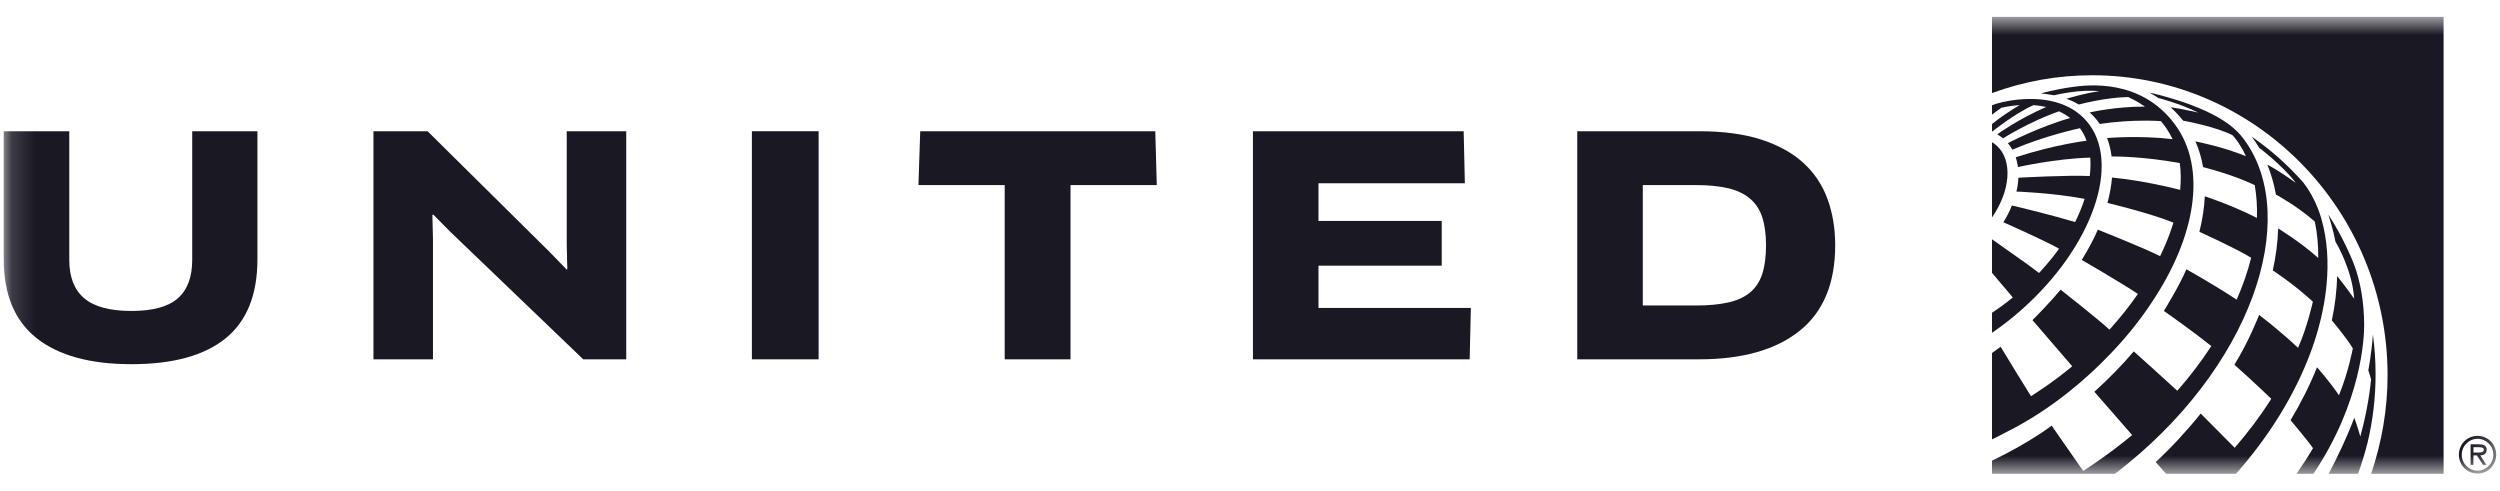 <svg width="107" height="21" viewBox="0 0 107 21" fill="none" xmlns="http://www.w3.org/2000/svg"><script xmlns=""/>
<g clip-path="url(#clip0_7_166)">
<mask id="mask0_7_166" style="mask-type:luminance" maskUnits="userSpaceOnUse" x="0" y="0" width="107" height="21">
<path d="M106.839 0.721H0.161V20.279H106.839V0.721Z" fill="white"/>
</mask>
<g mask="url(#mask0_7_166)">
<mask id="mask1_7_166" style="mask-type:luminance" maskUnits="userSpaceOnUse" x="-11" y="-10" width="126" height="41">
<path d="M-10.042 -9.041H114.787V30.041H-10.042V-9.041Z" fill="white"/>
</mask>
<g mask="url(#mask1_7_166)">
<path d="M106.039 18.655C105.593 18.655 105.24 19.013 105.24 19.462C105.24 19.911 105.593 20.268 106.039 20.268C106.484 20.268 106.838 19.911 106.838 19.462C106.838 19.013 106.484 18.655 106.039 18.655ZM106.039 20.145C105.674 20.145 105.362 19.843 105.362 19.462C105.362 19.081 105.674 18.78 106.039 18.78C106.404 18.78 106.715 19.081 106.715 19.462C106.715 19.843 106.404 20.145 106.039 20.145Z" fill="#191823"/>
<path d="M106.43 19.248C106.43 19.058 106.278 19.015 106.119 19.015H105.741V19.897H105.863V19.49H106.011L106.271 19.897H106.418L106.155 19.49C106.31 19.485 106.43 19.422 106.43 19.248ZM106.011 19.367H105.863V19.14H106.095C106.19 19.14 106.308 19.155 106.308 19.246C106.308 19.386 106.117 19.367 106.011 19.367Z" fill="#191823"/>
<path d="M100.923 20.279C101.079 19.851 101.219 19.395 101.335 18.931C101.559 17.989 101.675 17.013 101.675 16.02C101.675 15.446 101.636 14.879 101.56 14.32C101.504 15.134 101.364 15.847 101.364 15.847C101.397 15.954 101.455 16.131 101.483 16.24L101.483 16.24C101.396 17.08 101.239 17.896 101.02 18.681C100.914 18.287 100.772 17.907 100.763 17.883L100.762 17.882C100.478 18.649 100.052 19.552 99.666 20.279H100.923Z" fill="#191823"/>
<path d="M98.289 20.279H99.015C101.082 17.189 101.186 14.45 101.186 13.925C101.186 12.934 101.022 12.023 100.747 11.302C100.747 11.302 100.318 10.181 99.65 9.184C99.723 9.407 99.862 9.859 99.94 10.262C99.945 10.289 99.949 10.313 99.953 10.335C100.085 10.557 100.679 11.616 100.758 12.78C100.758 12.783 100.758 12.784 100.758 12.784C100.758 12.784 100.339 12.19 100.028 11.814C100.016 12.454 99.934 13.095 99.802 13.713C99.802 13.713 100.423 14.441 100.701 14.911C100.701 14.911 100.512 15.935 100.107 16.917C99.695 16.31 99.168 15.72 99.168 15.72C98.859 16.491 98.469 17.267 98.036 17.984C98.036 17.984 98.823 18.917 98.996 19.183C98.765 19.576 98.539 19.919 98.289 20.279Z" fill="#191823"/>
<path d="M95.701 20.279C97.073 18.726 98.242 16.9 98.945 14.944C99.554 13.247 99.886 11.175 99.346 9.332C99.31 9.21 99.269 9.088 99.222 8.964C99.049 8.514 98.826 8.121 98.582 7.812C97.926 7.07 97.183 6.408 96.369 5.845C96.489 6.002 96.598 6.162 96.693 6.325C96.693 6.325 97.684 7.069 98.26 7.825C97.521 7.293 97.103 7.078 97.049 7.051C97.047 7.05 97.045 7.049 97.043 7.048C97.323 7.747 97.408 8.326 97.408 8.327C97.408 8.327 98.284 8.79 99.073 9.481C99.182 9.992 99.227 10.515 99.22 11.04C98.425 10.332 97.505 9.779 97.505 9.779C97.488 10.379 97.406 10.985 97.275 11.575C97.275 11.575 98.144 12.132 98.991 12.912C98.991 12.912 98.748 14.018 98.356 14.887C97.544 14.122 96.752 13.527 96.689 13.48C96.689 13.48 96.286 14.544 95.633 15.612C96.446 16.328 97.21 17.07 97.21 17.07C96.744 17.807 96.215 18.508 95.645 19.164L95.645 19.165L94.19 17.7C93.599 18.439 92.951 19.137 92.263 19.778C92.296 19.816 92.589 20.144 92.709 20.279H95.701Z" fill="#191823"/>
<path d="M96.074 6.009C95.98 5.879 95.873 5.746 95.751 5.628C95.644 5.525 95.54 5.432 95.43 5.348C94.219 4.424 91.992 3.963 91.992 3.963C92.204 4.077 92.381 4.195 92.383 4.196C92.393 4.198 93.291 4.426 94.088 4.82C94.088 4.82 93.363 4.654 92.898 4.589C93.091 4.76 93.273 4.956 93.433 5.162C93.433 5.162 94.911 5.435 95.56 5.795C95.56 5.795 95.871 6.118 96.125 6.685C95.112 6.269 93.965 6.052 93.965 6.052C94.117 6.397 94.226 6.767 94.292 7.152C94.292 7.152 95.554 7.464 96.502 7.924C96.583 8.38 96.613 8.851 96.596 9.327C95.477 8.759 94.366 8.402 94.366 8.402C94.343 8.893 94.265 9.402 94.134 9.922C94.134 9.922 95.662 10.612 96.35 11.031C96.198 11.645 95.985 12.246 95.729 12.825C94.683 12.138 93.576 11.526 93.576 11.526C93.298 12.202 92.614 13.309 92.614 13.309L92.614 13.309L92.614 13.309C92.632 13.321 93.77 14.112 94.644 14.813C94.21 15.479 93.721 16.118 93.188 16.725C93.004 16.547 91.326 15.04 91.326 15.04C90.819 15.634 90.255 16.213 89.638 16.767C89.638 16.767 89.638 16.767 89.638 16.767L91.256 18.62C91.256 18.62 91.256 18.62 91.256 18.62C90.207 19.495 89.161 20.157 89.161 20.157L87.811 18.218C87.811 18.218 86.861 18.949 85.258 19.717V20.279H90.522C96.399 15.78 98.485 9.347 96.074 6.009Z" fill="#191823"/>
<path d="M93.093 5.334C91.633 3.346 89.349 3.63 88.667 3.727C87.919 3.833 87.353 3.999 87.353 3.999C87.52 4.015 87.748 4.045 87.912 4.078C88.034 4.049 89.084 3.807 89.847 3.908C89.848 3.908 89.85 3.908 89.85 3.908C89.288 3.97 88.523 4.204 88.443 4.229C88.442 4.229 88.442 4.229 88.441 4.23C88.442 4.23 88.443 4.23 88.444 4.231C88.471 4.239 88.692 4.306 88.975 4.474C89.058 4.452 90.097 4.173 91.088 4.153C91.088 4.153 91.454 4.318 91.807 4.563C90.526 4.558 89.466 4.807 89.437 4.814C89.587 4.948 89.737 5.11 89.871 5.305C91.275 5.092 92.486 5.184 92.486 5.184C92.486 5.184 92.651 5.388 92.725 5.497C92.819 5.635 92.914 5.806 92.988 5.956C91.555 5.786 90.185 5.908 90.184 5.908C90.278 6.154 90.342 6.419 90.377 6.696C90.536 6.695 91.749 6.697 93.295 6.979C93.344 7.337 93.35 7.721 93.311 8.127C93.048 8.058 91.779 7.737 90.394 7.598C90.366 7.948 90.3 8.313 90.199 8.686C90.354 8.723 92.065 9.136 93.023 9.529C93.004 9.59 92.985 9.651 92.965 9.712C92.828 10.129 92.656 10.546 92.453 10.963C91.682 10.579 89.789 9.83 89.789 9.83C89.6 10.259 89.369 10.692 89.099 11.125C89.099 11.125 90.721 12.061 91.502 12.58C91.142 13.101 90.734 13.614 90.285 14.108C89.718 13.594 88.301 12.483 88.194 12.399C87.737 12.95 87.161 13.529 86.989 13.7L88.689 15.673C88.674 15.688 88.657 15.702 88.641 15.717C88.272 16.026 87.876 16.316 87.541 16.549C87.25 16.749 87.01 16.904 86.927 16.958C86.907 16.928 85.794 15.129 85.626 14.842C85.504 14.934 85.381 15.022 85.258 15.108V18.806C85.457 18.709 85.658 18.608 85.858 18.5C86.817 18.023 87.748 17.416 88.614 16.716C89.169 16.27 89.751 15.747 90.326 15.143C91.008 14.434 91.602 13.691 92.097 12.939C93.973 10.138 94.475 7.217 93.093 5.334Z" fill="#191823"/>
<path d="M89.306 5.184C88.612 4.377 87.454 4.101 86.11 4.295C86.074 4.301 86.035 4.306 86.001 4.312C85.899 4.329 85.795 4.351 85.69 4.374C85.483 4.423 85.341 4.471 85.258 4.503V4.91C85.39 4.805 85.525 4.704 85.664 4.61C85.932 4.552 86.192 4.515 86.443 4.498C86.055 4.723 85.607 5.027 85.258 5.307V5.621L85.27 5.628C85.27 5.628 86.255 4.839 87.037 4.499C87.226 4.513 87.407 4.539 87.579 4.579C86.41 5.081 85.546 5.704 85.486 5.748C85.606 5.82 85.716 5.91 85.73 5.922C85.745 5.912 86.879 5.195 88.127 4.764C88.296 4.843 88.46 4.94 88.602 5.051C87.243 5.437 85.936 6.127 85.936 6.127C86.01 6.214 86.075 6.307 86.131 6.408C86.14 6.404 86.148 6.401 86.154 6.398C87.545 5.796 89.023 5.487 89.023 5.487C89.139 5.647 89.234 5.826 89.306 6.023C89.306 6.023 87.98 6.177 86.274 6.73C86.349 6.969 86.37 7.148 86.37 7.15C86.37 7.15 87.978 6.786 89.462 6.746C89.483 6.987 89.475 7.257 89.441 7.535C88.562 7.488 86.47 7.601 86.388 7.607C86.388 7.607 86.38 7.912 86.302 8.199C86.302 8.199 87.831 8.249 89.222 8.511C89.114 8.848 88.977 9.181 88.814 9.505C87.887 9.223 86.481 8.881 86.11 8.795C86.013 9.038 85.891 9.279 85.745 9.512C85.745 9.512 87.464 10.271 88.124 10.642H88.125L88.125 10.643C87.838 11.077 87.271 11.684 87.271 11.684C87.106 11.559 86.951 11.443 86.804 11.334C86.348 11.011 85.672 10.532 85.261 10.243C85.259 10.241 85.259 10.241 85.258 10.24V11.678L86.149 12.732C85.855 12.971 85.556 13.19 85.258 13.385V14.243C85.268 14.236 85.279 14.229 85.29 14.222C85.697 13.941 86.1 13.629 86.492 13.284C89.567 10.576 90.828 6.95 89.306 5.184Z" fill="#191823"/>
<path d="M85.258 9.306C86.043 8.174 86.156 6.875 85.467 6.241C85.402 6.181 85.332 6.13 85.258 6.086V9.306Z" fill="#191823"/>
<path d="M89.547 3.221C96.517 3.221 102.188 8.98 102.188 16.059C102.188 17.495 101.947 18.923 101.483 20.279H104.586V0.721H85.257V3.984L85.272 3.978C86.644 3.476 88.082 3.221 89.547 3.221Z" fill="#191823"/>
<path d="M77.169 6.958C76.697 6.533 76.094 6.203 75.361 5.968C74.628 5.734 73.747 5.617 72.718 5.617H67.507V15.379H72.718C74.57 15.379 76.004 14.974 77.02 14.162C78.037 13.351 78.546 12.13 78.546 10.498C78.546 9.769 78.434 9.103 78.211 8.5C77.988 7.897 77.64 7.383 77.169 6.958ZM75.425 11.722C75.318 12.052 75.145 12.316 74.904 12.516C74.664 12.716 74.353 12.859 73.972 12.945C73.59 13.032 73.129 13.075 72.589 13.075H70.312V7.921H72.589C73.146 7.921 73.616 7.969 73.997 8.064C74.379 8.16 74.688 8.311 74.923 8.52C75.159 8.728 75.329 8.995 75.432 9.32C75.535 9.646 75.586 10.038 75.586 10.498C75.586 10.984 75.532 11.392 75.425 11.722Z" fill="#191823"/>
<path d="M56.431 11.37H61.706V9.457H56.431V7.843H62.696L62.645 5.617H53.626V15.379H62.902L62.953 13.179H56.431V11.37Z" fill="#191823"/>
<path d="M39.386 5.617L39.309 7.921H43.001V15.379H45.818V7.921H49.51L49.446 5.617H39.386Z" fill="#191823"/>
<path d="M32.181 15.379H35.037V5.617H32.181V15.379Z" fill="#191823"/>
<path d="M24.256 10.472L24.282 11.513L24.256 11.539L23.523 10.784L18.3 5.617H15.984V15.379H18.531V10.251L18.506 9.197L18.544 9.184L19.277 9.925L24.963 15.379H26.803V5.617H24.256V10.472Z" fill="#191823"/>
<path d="M8.227 11.123C8.227 11.86 8.021 12.409 7.609 12.769C7.198 13.13 6.537 13.309 5.628 13.309C4.71 13.309 4.037 13.13 3.608 12.769C3.179 12.409 2.965 11.86 2.965 11.123V5.617H0.16V11.097C0.16 12.607 0.63 13.733 1.569 14.475C2.508 15.216 3.861 15.587 5.628 15.587C7.403 15.587 8.745 15.219 9.655 14.481C10.564 13.743 11.018 12.615 11.018 11.097V5.617H8.227V11.123Z" fill="#191823"/>
</g>
</g>
</g>
<defs>
<clipPath id="clip0_7_166">
<rect width="107" height="20" fill="white" transform="translate(0 0.5)"/>
</clipPath>
</defs>
</svg>